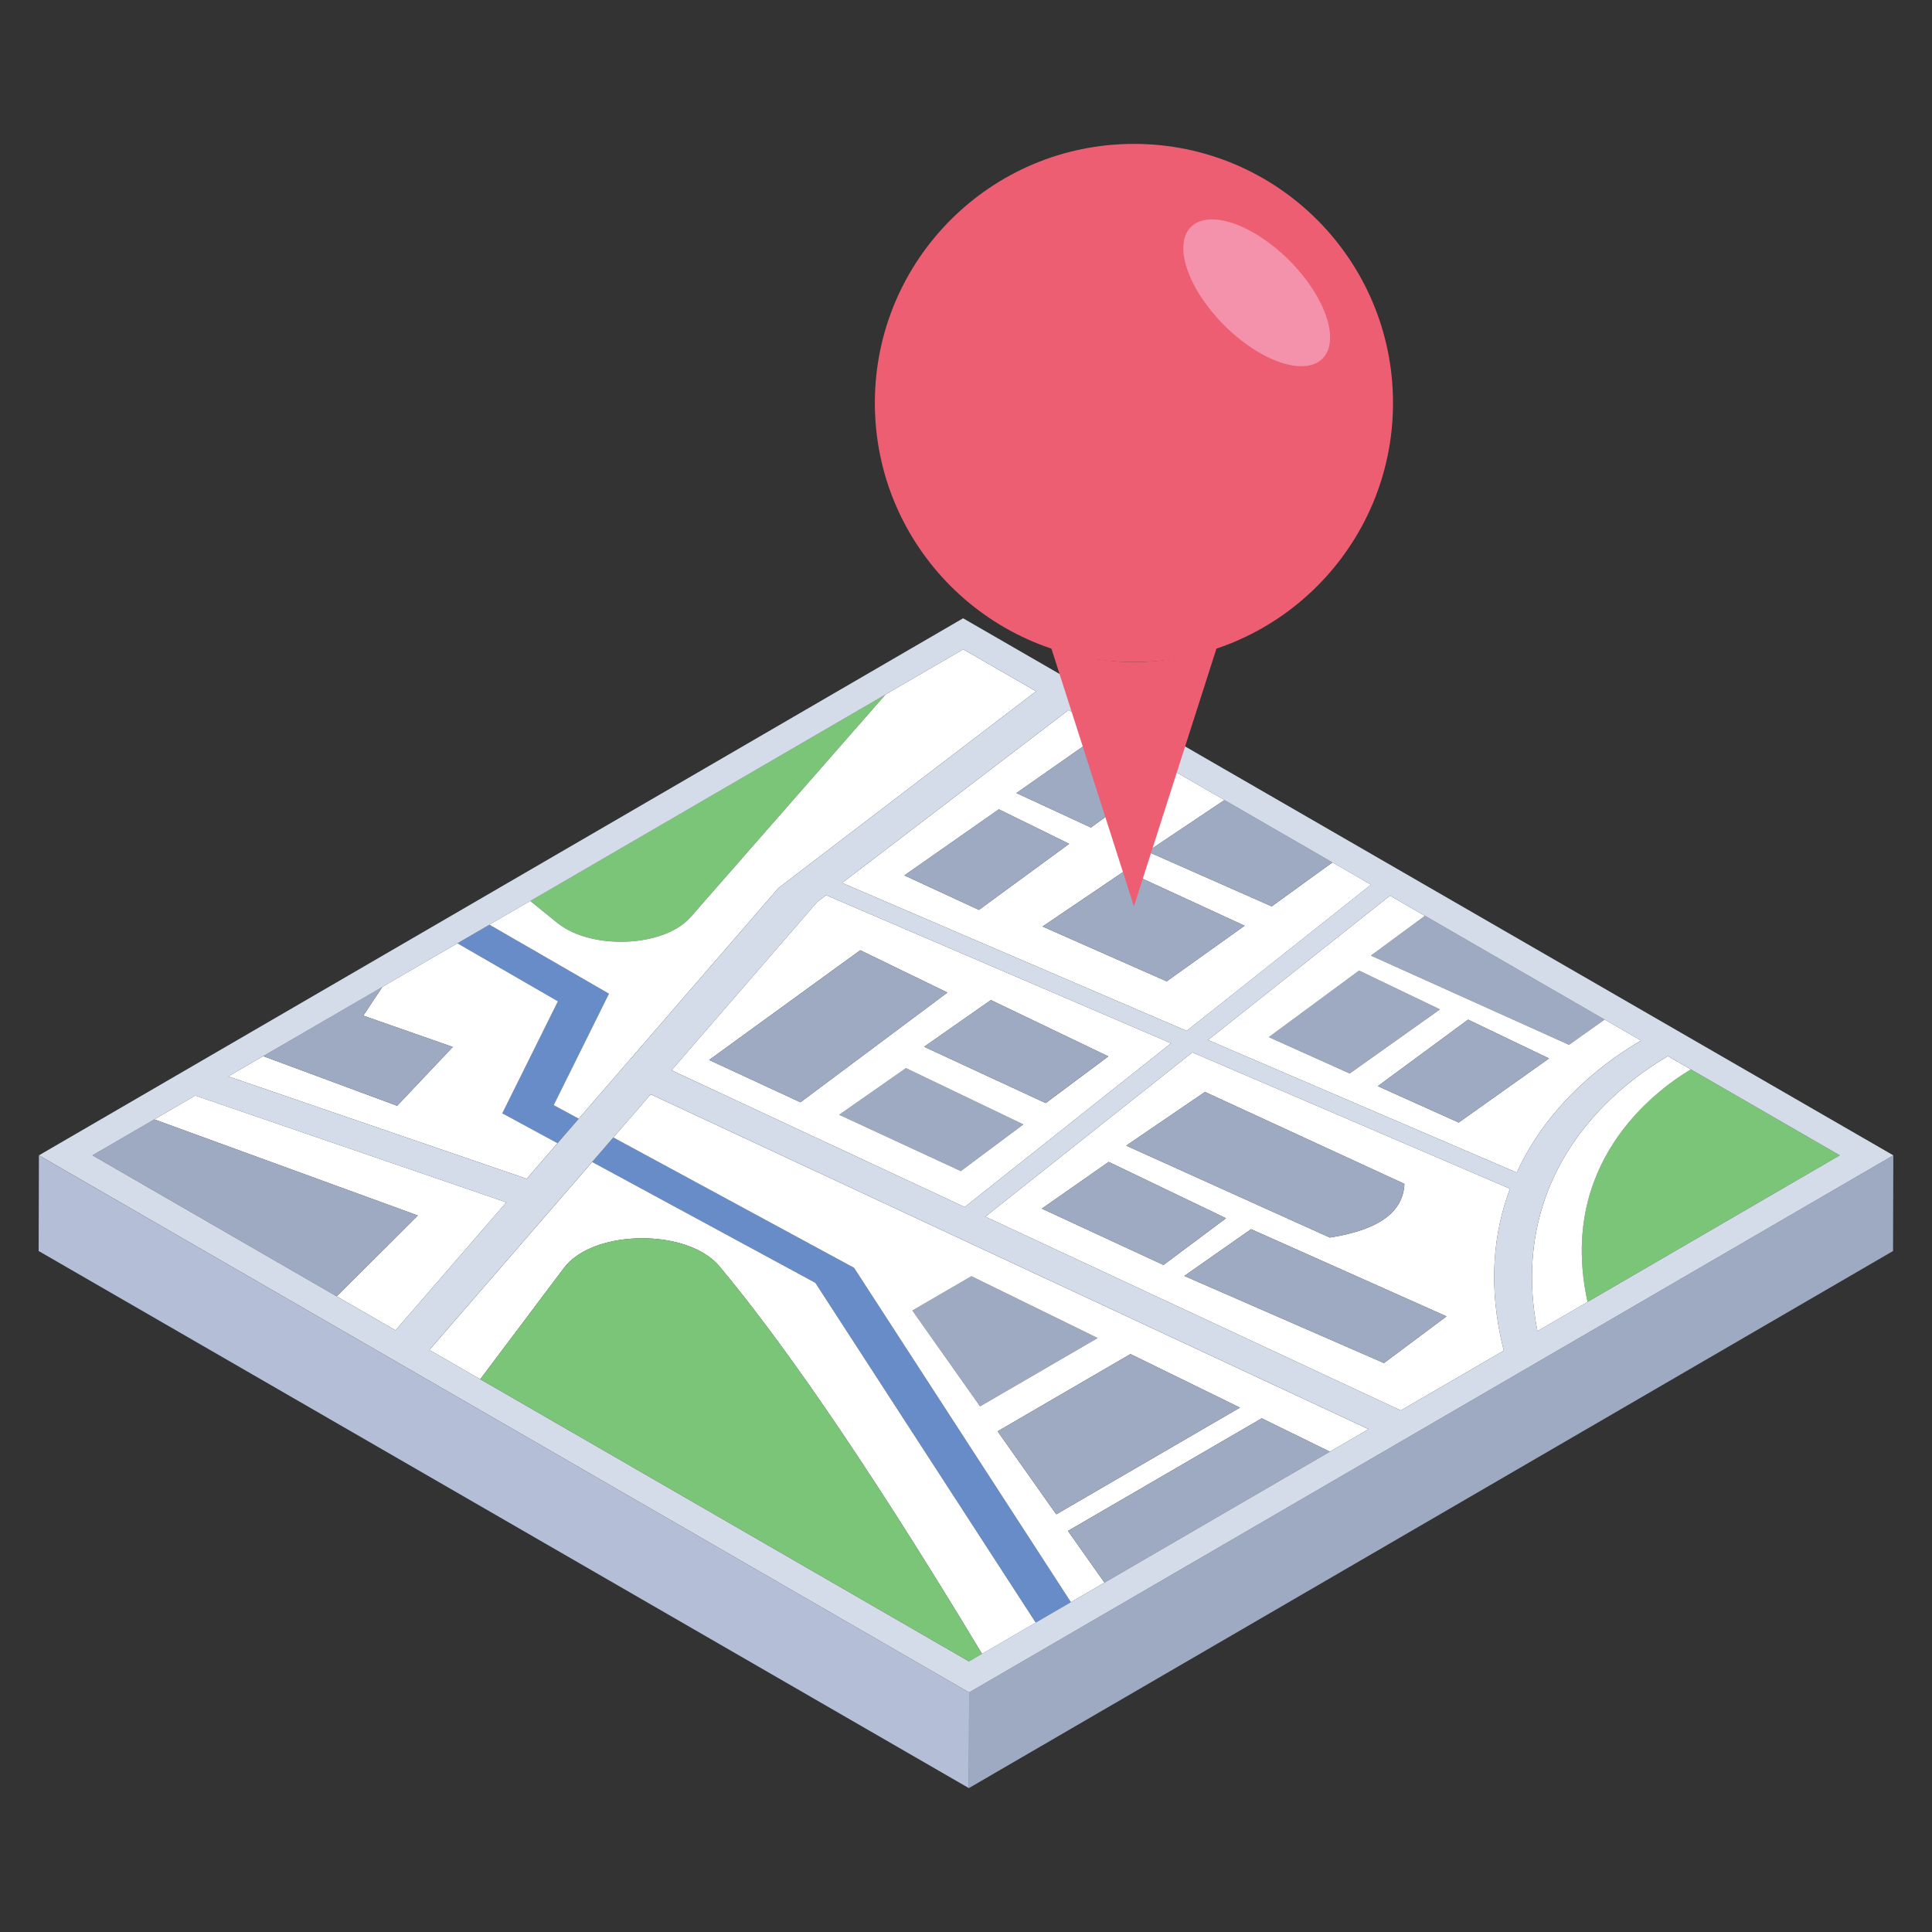<svg xmlns="http://www.w3.org/2000/svg" id="Layer_1" height="512" viewBox="0 0 50 50" width="512"><rect x="0" y="0" width="50" height="50" fill="#333333" stroke="none"/><g><g><g><g><g><g><path d="m48.999 29.9-.007 2.476-23.918 13.9.007-2.476z" fill="#9eaac2"></path></g><g><path d="m25.081 43.8-.007 2.476-24.074-13.9.007-2.475z" fill="#b4bed7"></path></g></g></g><g><g><g><path d="m30.711 26.679-8.917-3.829 5.86-4.474.942.544-2.291 1.604 1.929.893 2.07-1.511 1.385.799-1.99 1.333 3.213 1.419 1.572-1.138.998.576zm1.499-2.721-3.093-1.426-2.136 1.446 3.213 1.419zm-4.54-2.12-1.82-.893-2.444 1.71 1.929.893z" fill="#fff"></path></g><g><path d="m41.528 26.386-.92.654-5.129-2.309 1.398-1.03z" fill="#9eaac2"></path></g><g><path d="m37.267 26.123-2.337 1.658-2.093-.942 2.336-1.721z" fill="#9eaac2"></path></g><g><path d="m14.329 28.601.648.351-.549.634-1.428-.774 1.439-2.898-2.601-1.502.828-.482 3.095 1.787z" fill="#678cc8"></path></g><g><path d="m39.253 30.346-7.989-3.43 4.709-3.737.904.522-1.398 1.03 5.128 2.309.921-.654.942.544c-.502.29-1.389.879-2.181 1.806-.369.431-.742.967-1.036 1.61zm-1.986-4.223-2.094-1.005-2.336 1.722 2.093.942zm2.821 1.269-2.094-1.004-2.336 1.721 2.093.942z" fill="#fff"></path></g><g><path d="m26.485 29.098-1.62 1.21-3.147-1.458 1.728-1.209z" fill="#9eaac2"></path></g><g><path d="m14.428 29.586-.797.92-7.723-2.649.904-.524 3.466 1.285 1.44-1.523-2.316-.811.495-.745 1.941-1.127 2.601 1.502-1.439 2.898z" fill="#fff"></path></g><g><path d="m21.381 23.167 8.927 3.832-5.342 4.239-7.587-3.539 3.772-4.358zm-3.029 4.265 2.364 1.095 3.803-2.84-2.256-1.095zm3.366 1.418 3.147 1.458 1.62-1.209-3.039-1.457zm3.926-2.969-1.728 1.209 3.147 1.458 1.62-1.209z" fill="#fff"></path></g><g><path d="m38.917 34.954-2.664 1.548-10.752-5.015 5.358-4.251 8.219 3.528c-.419 1.114-.588 2.509-.161 4.19zm-7.733-6.695-2.038 1.39 5.27 2.379c1.345-.21 1.9-.705 1.93-1.39zm-.534 4.762 5.167 2.255 1.619-1.209-5.058-2.256zm-3.687-1.742 3.147 1.458 1.62-1.209-3.038-1.458z" fill="#fff"></path></g><g><path d="m31.729 31.527-1.619 1.21-3.147-1.458 1.728-1.209z" fill="#9eaac2"></path></g><g><path d="m47.614 29.9-6.528 3.794c-.783-3.571 1.716-5.446 2.673-6.02z" fill="#7bc578"></path></g><g><path d="m39.789 34.448c-.505-2.547.435-4.344 1.352-5.427.742-.875 1.58-1.43 2.026-1.688l.592.342c-.957.574-3.456 2.449-2.673 6.02z" fill="#fff"></path></g><g><path d="m8.714 33.55 2.1-2.093-6.82-2.487 1.059-.616 8.051 2.762-2.868 3.313z" fill="#fff"></path></g><g><path d="m28.408 34.628-3.044 1.769-1.752-2.481 1.528-.888z" fill="#9eaac2"></path></g><g><path d="m22.103 32.811 5.612 8.653-.91.529-5.704-8.795-5.776-3.127.549-.633z" fill="#678cc8"></path></g><g><path d="m34.417 37.569-1.763-.863-5.015 2.914.945 1.339-.869.505-5.612-8.653-6.23-3.373.967-1.117 18.579 8.666zm-7.081 1.622 4.753-2.762-2.832-1.386-3.439 1.999zm-1.972-2.794 3.044-1.769-3.268-1.6-1.528.888z" fill="#fff"></path></g><g><path d="m32.089 36.429-4.753 2.762-1.518-2.149 3.439-1.998z" fill="#9eaac2"></path></g><g><path d="m34.418 37.569-5.834 3.39-.944-1.338 5.014-2.915z" fill="#9eaac2"></path></g><g><path d="m18.182 32.415c-1.045-.604-2.939-.463-3.587.399l-2.167 2.881-1.314-.759 4.212-4.864 5.775 3.127 5.704 8.795-1.39.808c-3.211-5.332-5.379-8.336-6.795-10.028-.117-.14-.266-.26-.438-.359z" fill="#fff"></path></g><g><path d="m30.303 19.906-2.07 1.511-1.929-.894 2.292-1.603z" fill="#9eaac2"></path></g><g><path d="m34.483 22.319-1.571 1.138-3.214-1.419 1.99-1.333z" fill="#9eaac2"></path></g><g><path d="m27.67 21.838-2.335 1.71-1.929-.894 2.444-1.71z" fill="#9eaac2"></path></g><g><path d="m22.92 17.971-5.044 5.76c-.635.725-2.285.849-3.235.301-.081-.047-.156-.098-.226-.155l-.693-.562z" fill="#7bc578"></path></g><g><path d="m32.21 23.958-2.015 1.439-3.213-1.419 2.136-1.446z" fill="#9eaac2"></path></g><g><path d="m24.519 25.688-3.803 2.839-2.364-1.095 3.912-2.839z" fill="#9eaac2"></path></g><g><path d="m28.682 27.338-1.62 1.209-3.147-1.457 1.729-1.209z" fill="#9eaac2"></path></g><g><path d="m9.897 25.539-.495.745 2.316.811-1.44 1.523-3.466-1.285z" fill="#9eaac2"></path></g><g><path d="m14.329 28.601 1.431-2.884-3.095-1.787 1.057-.614.693.562c.07.056.145.108.226.155.949.548 2.6.424 3.235-.301l5.044-5.76 2.009-1.168 1.883 1.087-6.664 5.088-5.171 5.973z" fill="#fff"></path></g><g><path d="m40.088 27.392-2.337 1.659-2.093-.942 2.336-1.721z" fill="#9eaac2"></path></g><g><path d="m36.346 30.638c-.03.684-.585 1.18-1.93 1.39l-5.27-2.379 2.038-1.39z" fill="#9eaac2"></path></g><g><path d="m10.814 31.457-2.1 2.093-6.321-3.65 1.601-.93z" fill="#9eaac2"></path></g><g><path d="m37.436 34.067-1.619 1.209-5.167-2.255 1.728-1.209z" fill="#9eaac2"></path></g><g><path d="m18.182 32.415c.172.099.321.219.438.358 1.416 1.692 3.584 4.696 6.795 10.028l-.337.196-12.649-7.303 2.167-2.881c.647-.862 2.541-1.002 3.586-.398z" fill="#7bc578"></path></g><g><path d="m25.082 43.8 23.918-13.899-23.918 13.899-24.075-13.899z" fill="#fff"></path></g></g></g></g></g><g><path d="m24.925 16.001 24.074 13.899-23.918 13.9-24.073-13.9zm9.492 21.568 1.003-.583-18.579-8.666-.967 1.117-.549.634-4.212 4.864 1.314.759 12.649 7.303.337-.196 1.39-.808.911-.529.869-.505zm-27.605-10.236-.903.525 7.723 2.649.797-.921.549-.634 5.171-5.973 6.664-5.088-1.883-1.087-2.009 1.168-9.197 5.345-1.057.614-.828.481-1.94 1.128zm29.441 9.169 2.664-1.548c-.427-1.681-.258-3.076.161-4.19l-8.219-3.528-5.358 4.251zm-11.287-5.264 5.342-4.239-8.927-3.832-.23.175-3.772 4.358zm3.629-12.318-.942-.544-5.86 4.474 8.917 3.829 4.77-3.784-.998-.576-2.795-1.614-1.385-.799zm8.282 4.781-.904-.522-4.709 3.737 7.989 3.43c.294-.642.667-1.178 1.036-1.609.793-.927 1.679-1.516 2.181-1.806l-.942-.544zm4.209 9.993 6.528-3.794-3.855-2.226-.592-.342c-.446.258-1.284.813-2.026 1.688-.917 1.083-1.857 2.88-1.352 5.427zm-32.372-.144 1.522.879 2.868-3.313-8.051-2.761-1.06.616-1.6.929z" fill="#d4dbe9"></path></g><g><circle cx="29.346" cy="10.429" fill="#ed5e72" r="6.705"></circle><ellipse cx="32.528" cy="7.577" fill="#f491ab" rx="1.189" ry="2.409" transform="matrix(.707 -.707 .707 .707 4.169 25.218)"></ellipse><g><path d="m27.195 16.737 2.151 6.72 2.151-6.72c-.67.253-1.393.397-2.151.397s-1.481-.144-2.151-.397z" fill="#ed5e72"></path></g></g></g></svg>
